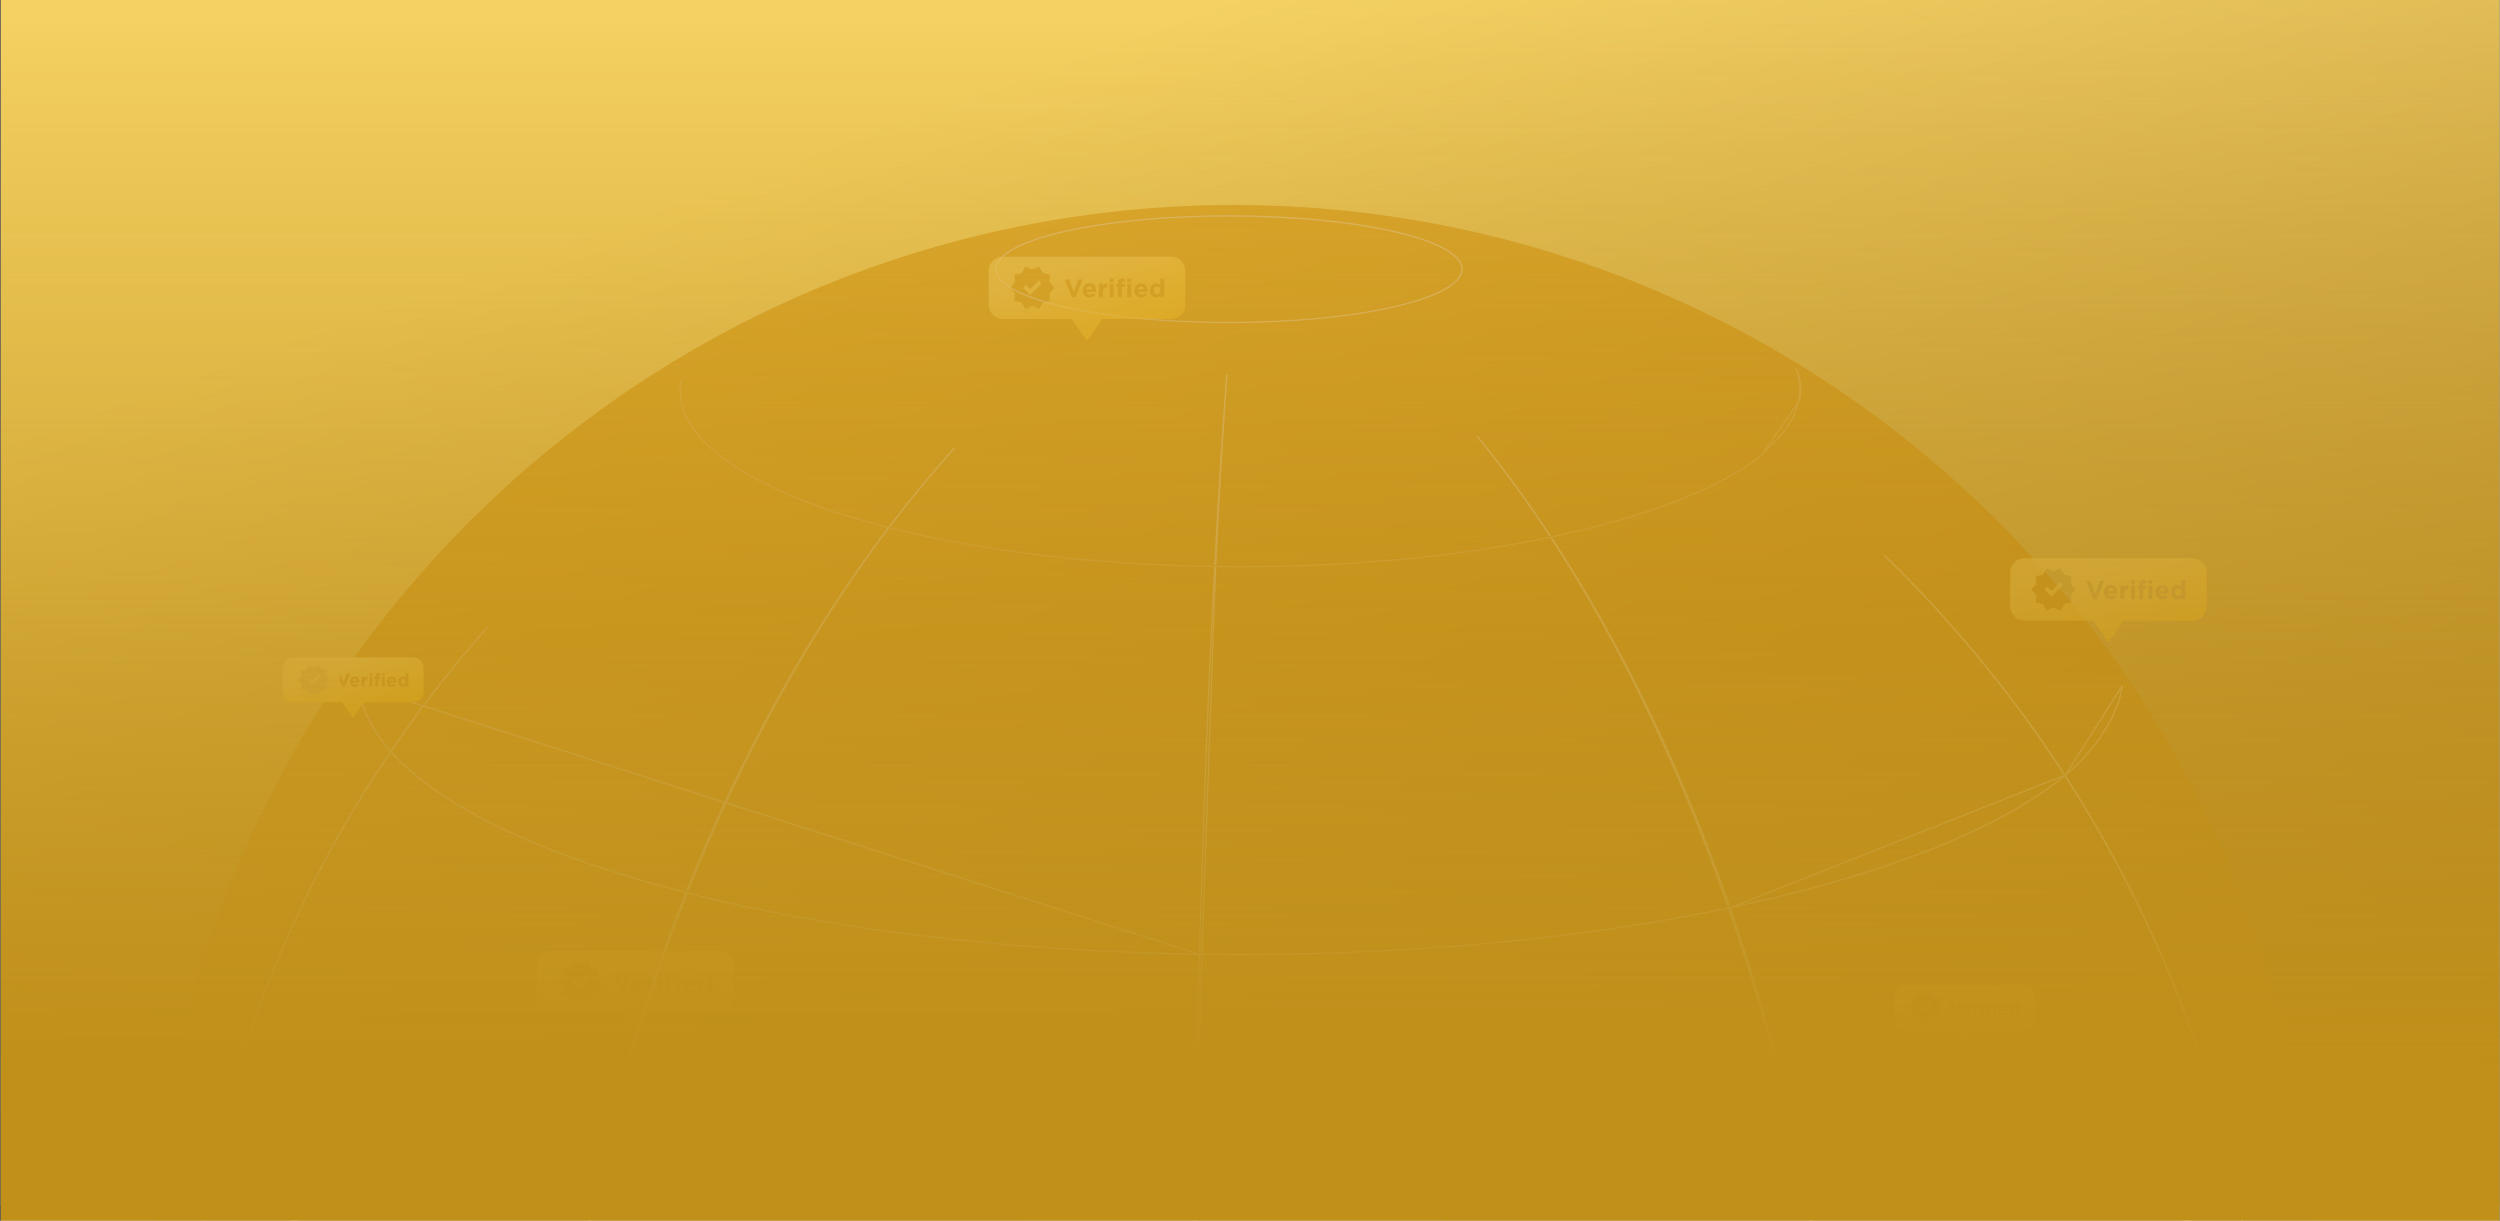 <svg xmlns="http://www.w3.org/2000/svg" width="1921" height="938" version="1.2"><rect width="100%" height="100%" fill="#333333" stroke="none"/><defs><linearGradient id="g1" x2="1" gradientTransform="matrix(-439.047 -1247.265 1763.215 -620.666 1588.004 1170.73)" gradientUnits="userSpaceOnUse"><stop offset="0" stop-color="#a67f36"/><stop offset="1" stop-color="#fedc6f"/></linearGradient><linearGradient id="g2" x2="1" gradientTransform="rotate(90 -19.973 467.983) scale(702.26)" gradientUnits="userSpaceOnUse"><stop offset="0" stop-color="#d48c00"/><stop offset="1" stop-color="#edcb64" stop-opacity="0"/></linearGradient><linearGradient id="g3" x2="1" gradientTransform="matrix(-34.658 -109.444 195.253 -61.831 1667.83 536.458)" gradientUnits="userSpaceOnUse"><stop offset="0" stop-color="#ffbf00"/><stop offset="1" stop-color="#ffdc73"/></linearGradient><linearGradient id="g4" x2="1" gradientTransform="matrix(-34.653 -109.443 195.259 -61.824 535.996 838.139)" gradientUnits="userSpaceOnUse"><stop offset="0" stop-color="#ffbf00"/><stop offset="1" stop-color="#ffdc73"/></linearGradient><linearGradient id="g5" x2="1" gradientTransform="matrix(-34.652 -109.445 195.268 -61.824 883.023 304.701)" gradientUnits="userSpaceOnUse"><stop offset="0" stop-color="#ffbf00"/><stop offset="1" stop-color="#ffdc73"/></linearGradient><linearGradient id="g6" x2="1" gradientTransform="matrix(-24.814 -78.363 139.801 -44.269 1543.667 834.201)" gradientUnits="userSpaceOnUse"><stop offset="0" stop-color="#ffbf00"/><stop offset="1" stop-color="#ffdc73"/></linearGradient><linearGradient id="g7" x2="1" gradientTransform="matrix(-24.81 -78.362 139.811 -44.266 305.563 582.231)" gradientUnits="userSpaceOnUse"><stop offset="0" stop-color="#ffbf00"/><stop offset="1" stop-color="#ffdc73"/></linearGradient><linearGradient id="g8" x2="1" gradientTransform="scale(1949.457 934.596) rotate(90 .244 .127)" gradientUnits="userSpaceOnUse"><stop offset="0" stop-color="#b3820a" stop-opacity="0"/><stop offset="1" stop-color="#c09019"/></linearGradient><clipPath id="cp1" clipPathUnits="userSpaceOnUse"><path d="M.63 0h1920v938H.63z"/></clipPath></defs><style>.s0,.s2,.s3{fill:#fff}.s2,.s3{stroke:#fff}.s3{fill:none}</style><g id="Layer 1"><g id="&lt;Clip Group&gt;" clip-path="url(#cp1)"><g id="&lt;Group&gt;"><path id="&lt;Path&gt;" d="M.6 0h1920v938H.6z" class="s0"/><path d="M-34.4-7.3h1973.6v933.9H-34.4z" style="fill:url(#g1)"/><path id="&lt;Compound Path&gt;" d="m165.1 890.8-.1-.1c-8.4 39.3-14.2 79.3-17 119.8 2.9-40.5 8.7-80.5 17.1-119.7zm136.3-314.9c22.4-32.9 46.9-64.3 73.2-94-26.4 29.7-50.9 61-73.3 93.9q.1 0 .1.1zm-1.7 2.4v-.1c-63.3 93.3-109.5 198.2-134 309.4l.1.1c24.5-111.2 70.8-216.1 133.9-309.4z" class="s2"/><path d="M438.8 1021.6h-.1c-8.2 60-12.6 120.8-12.5 181.4 0 55.8 3.6 108.9 10.6 158.9q.8.2 1.5.4c-6.9-49.9-10.5-102.9-10.5-158.6 0-60.7 4.3-121.6 12.4-181.7l-1.4-.4zm152.5 707.7c-25-27-47.6-58.8-67.6-94.7q-.2-.1-.4-.1-.2-.1-.4-.1c20.2 36 43.1 67.8 68.4 94.9zm-69-97.2c-40-73-68.9-163.2-83.6-267H438.4v-.1h-.4v-.1h-.4v-.1H437.3l-.1-.1c14.8 104 44 194.2 84.3 267.2l.8.2zM440.7 1019c15.9-115.4 46-228 87.1-331.9q-.6-.1-1.2-.3c-41.3 103.8-71.5 216.5-87.5 331.8q.6.1 1.2.3.2 0 .4.1zm241.4-612.8c-60.4 79.6-112.9 174.3-154.4 277.9q.6.2 1.1.3c41.3-103.6 93.5-198.4 153.6-278.1q-.2 0-.3-.1zm51.9-62.5c-17.3 18.9-34 39.1-50.2 60.3q.1 0 .3.1c16.1-21.3 32.7-41.4 49.9-60.4zM1587.1 596.8c61.3 95.1 106.2 201.4 130 313.4q.1-.2.3-.3c-23.7-111.9-68.7-218.2-130-313.2h-.1q-.1.1-.2.1zm-138.8-169.7c51.6 50.2 97.8 106.5 137.3 167.3l.2-.2c-39.5-60.8-85.8-117-137.5-167.1zm272.8 823.9c10.1-51 15.5-104.4 15.5-159.6 0-60.5-6.4-120.3-18.6-178.5l-.3.3c12.2 58.4 18.6 118.4 18.6 179.2 0 54.9-5.2 107.9-15.2 158.6z" class="s2"/><path fill-rule="evenodd" d="M934.6 1833.7q-.4-2.4-.8-5h-.9q.5 2.6.9 5h.8zm-1.9-6.5h.9c-4.1-27.9-7.6-77.4-10.3-145.2h-2c3 67.9 6.9 117.4 11.4 145.2zm-15.2-748.5q-1.2-.1-2.5-.1c-.6 61-.9 122.3-.9 182.9 0 55.8.2 108.5.8 157.7h2.5c-.5-49.1-.7-101.8-.7-157.6 0-60.7.3-121.9.8-182.9zm5.7 601.1c-2.8-68.5-4.8-155.6-5.8-257.8q-1.2 0-2.5-.1c1.1 102.3 3.3 189.3 6.3 257.9h2zm-5.6-604.1c1-117.2 3.1-233.2 5.9-341.5h-1q-.4-.1-.9-.1c-3.1 108.4-5.4 224.4-6.6 341.5H916.4q.6.1 1.2.1zm16.5-639.4h-.8c-4.6 86.3-8.5 186.8-11.6 295h1.9zm8.6-148.2c-3.3 41.6-6.4 90.8-9.3 145.7h.8c2.7-54.9 5.5-104 8.5-145.7zm1.7-122.2c-98.9 0-179 18.3-179 40.9 0 22.7 80.1 41 179 41s179-18.3 179-41c0-22.6-80.1-40.9-179-40.9z" class="s3"/><path d="M1407 1379.1c-12.9 103.4-38.5 192.8-73.8 264.8q.5-.2 1.1-.3c35.6-71.9 61.4-161.4 74.4-264.9q-.8.2-1.7.4zm.4-343.6q-.9.2-1.7.4c7.2 60.3 11 121.3 11 182 0 55.7-3.3 108.7-9.4 158.4l1.8-.4c6.1-49.8 9.4-102.8 9.4-158.6 0-60.6-3.8-121.5-11.1-181.8zm-78.9-336.8c36.2 104.9 62.8 218.4 76.8 334.2q.9-.2 1.8-.3c-14.1-115.8-40.9-229.3-77.3-334.2q-.7.2-1.3.3zm4.6 947.3q-.5.1-1.1.2c-23.5 47.4-51.3 87.1-82.6 118 31.7-30.9 59.9-70.6 83.7-118.2zm-4.3-950.3c-36.6-104.8-83-200.9-136.3-282.1q-.2 0-.3.1h-.1c53 81.3 99 177.5 135.4 282.2q.7-.1 1.3-.2zM1191 411.3c-17.9-27.2-36.7-52.7-56-76.2 19.2 23.6 37.8 49.1 55.6 76.3h.1q.1-.1.3-.1z" class="s2"/><path fill-rule="evenodd" d="M1355.3 348.4c-32.1 26.4-89.6 48.7-162.7 64.1l-.8.2q-.3.1-.6.1c-73.3 15.4-162.1 23.8-256.5 22.5h-1.9q-.7 0-1.5-.1h-1.4c-93.7-1.6-178.7-12.5-246.6-29.7q-.6-.2-1.3-.3c-68.4-17.5-119.1-41.4-143.4-68.5q-.1-.2-.2-.3-.1-.1-.2-.3c-12.1-13.7-17.5-28.2-15-43.1m858.7 16c-3.1 13.5-12.4 26.5-26.8 38.5zm.5-2.5c1.3-7.6.6-15.1-2-22.5l.4.2c2.8 7.6 3.6 15.3 2.2 23.1l-1.1 1.7q.3-1.3.5-2.5z" style="opacity:.5;fill:none;stroke:#fff"/><path d="M145 858.2c4.9 10 11.7 19.9 20.2 29.6q.4.5.9 1c46.3 51.6 142.7 97 272.4 130.2l2.6.6c128.8 32.7 290.1 53.4 467.8 56.4q2.8.1 5.6.1 1.8 0 3.5.1c179.2 2.4 347.7-13.6 486.9-42.7q1.3-.3 2.7-.6c138.7-29.2 248-71.6 309.1-121.8l1.2-1c20.1-16.7 34.8-34.2 43.6-52.4q.1.7.3 1.5c-7.9 18.1-18.7 29.5-43.5 52.8l-1.2 1c-61.1 50.2-170.4 92.6-309.3 121.9q-1.3.3-2.7.6c-139.2 29.1-307.8 45.1-487.1 42.7q-1.7-.1-3.5-.1-2.8 0-5.6-.1c-177.8-3-339.2-23.7-468.1-56.4q-1.3-.3-2.6-.7C308.4 987.7 212 942.4 165.7 890.7q-.5-.5-.9-1c-8.5-9.7-15.3-19.5-20.2-29.5l.4-2z" class="s0"/><path fill-rule="evenodd" d="m145.4 856.8.5.9c4.8 10 11.5 19.8 20 29.4.3.3.6.7.9 1 46.1 51.4 142.3 96.7 272 129.9q1.2.3 2.5.6c128.7 32.7 290 53.4 467.6 56.4q2.8.1 5.6.1v1-1q1.8 0 3.6.1c179.1 2.4 347.5-13.6 486.6-42.6q1.4-.3 2.7-.6c138.7-29.3 247.8-71.6 308.7-121.7.5-.4.8-.6 1.2-1l.6.8v-.1.1l-.6-.8c20-16.6 34.6-34 43.3-52.1l.9.5-.9-.5 1.4-2.7.5 3q.1.8.2 1.5l-.8.2.8-.2.1.3-.1.3-.8-.4.8.4c-8 18.3-19 29.8-43.7 53.1l-.7-.8.7.9-1.2 1-.7-.8-.4-.6 1.1 1.4c-61.4 50.4-170.9 92.8-309.7 122.1l-2.8.6c-139.3 29.1-307.9 45.1-487.3 42.7q-1.8-.1-3.5-.1v-1 1q-2.8 0-5.6-.1c-177.9-3-339.4-23.7-468.4-56.4q-1.2-.4-2.5-.7c-129.8-33.2-226.5-78.6-273.1-130.5q-.4-.6-.9-1.1c-8.5-9.6-15.3-19.5-20.3-29.6l-.1-.3v-.3q.1-.6.2-1.1l.2-1 1 .2-.5-1h.1zm769 222.3v-.9zm802.3-168 .4.6zm-802.2 164v.8zm-5.6 1.9h-.1.1v-1zm0 .9v.4-1.3zM165.7 889.1l.4-.4zm272.6 130.7.2-.8.1-.5-.3 1.3zM164.8 888.1l-.3.3.3-.3.7-.6zm273.5 132.3.2-.5zm.1-.5-.2 1 .1-.5-.1.5.2-1zm2.6-.3-.2.9h-.1l.3-.9-.2.6zm-.2.9.1-.3-.1.3zm477.2 55.9v.7-1 .4zm800.3-164.5.7.8h-.1zM145 858.1l-1-.2.1-.5.4-.3zm1572.4 51.2.6.7-.6-.7zM164.9 888.1l.4-.3zm1240.3 147.3-.2-1zm-.2-1.9-.2-1zm2.7-.6-.2-1zm.3 2-.2-1zm-489.8 43.2-.1 1.1zM441 1021.5l.2-1zM165.9 890.6l-.7.7zm-.9-1 .7-.7z" class="s0"/><path fill-rule="evenodd" d="m1330 697.3-.3.1-2 .4c-115.3 24.2-255 37.4-403.6 35.4h-1.4q-.8-.1-1.6-.1m0 0h-4.6c-147.4-2.6-281.2-19.7-387.9-46.8l-.5-.1q-.9-.2-1.7-.5C418.9 658.2 339 620.6 300.7 577.9q-.3-.4-.7-.8c-14.2-16.1-22.6-33.3-24.3-50.5zm2.9-.8v-.5zm663.1-136.8q-.4.4-1 .8c-50.6 41.6-141.1 76.7-256.1 101zm43.3-68.1.3.3v.1h.1c-4 22.4-19.7 47.8-43.7 67.7zM923.9 732.3v-.5" class="s3"/><path fill-rule="evenodd" d="m1737.6 1238.6-16.1 14.7q8.7-7.2 16.1-14.7-7.8 8-17.1 15.8l-1.2 1c-61.3 50.3-170.9 92.8-310.1 122.2q-.7.2-1.4.3-.7.2-1.4.3c-139.6 29.2-308.6 45.2-488.5 42.8q-1 0-2-.1h-2.5q-2.3 0-4.6-.1c-178.4-3-340.3-23.8-469.5-56.6l-1.3-.3-1.3-.3c-125.5-32.1-219.8-75.6-268-125m0 0 1551.2 15.3-310.3 122.9c139.4-29.4 249.2-72 310.7-122.5q.2-.1.4-.3.4-.3.8-.7l-1.5.6q.2-.1.4-.3.4-.3.8-.7zm1551.2 15.4zm-1551.2-15.3c48.7 49.2 142.8 92.3 267.5 124.2l2.6.6c129.4 32.9 291.4 53.6 469.9 56.7q2.8 0 5.6.1h3.6c179.9 2.5 349.2-13.6 488.9-42.8h.1q1.3-.3 2.7-.6l-.1-.5.1.5zM1409.6 1377zM168.7 1238.7h1568.9m-16.1 14.8-.3-.4m.3.4-.3-.4m0 0 16.4-14.4" class="s2"/><path d="M948 488c276.2 0 500 223.8 500 500 0 276.1-223.8 500-500 500-276.1 0-500-223.9-500-500 0-276.2 223.9-500 500-500z" style="opacity:.5;fill:none;stroke:url(#g2);stroke-width:661"/><g style="opacity:.6"><path fill-rule="evenodd" d="M1544.6 439.9c0-6 4.9-11 11-11h129c6.1 0 11 5 11 11v25.9c0 6.1-4.9 11.1-11 11.1h-52.5c-.2 0-.4.1-.5.2l-11 15.9c-.3.3-.8.3-1 0l-11-15.9c-.2-.1-.3-.2-.5-.2h-52.5c-6.1 0-11-5-11-11.1zm33.4 27 5.2 2.2 3-4.9 5.5-1.3-.5-5.7 3.8-4.3-3.8-4.3.5-5.8-5.5-1.2-3-5-5.2 2.3-5.3-2.3-2.9 5-5.6 1.2.5 5.8-3.8 4.3 3.8 4.3-.5 5.7 5.6 1.3 2.9 4.9zm-7.1-14 2.2-2.1 3.3 3.2 6.6-6.6 2.1 2.3-8.7 8.7zm40.3 7.5 5.5-13.8h-3.2l-3.6 9.6-3.6-9.6h-3.3l5.5 13.8zm15.3-1.8-1.7-1.6c-.9.8-1.6 1.1-2.6 1.1-1.3 0-2.3-.7-2.6-2h7.4V455.3c0-3-1.6-5.7-5.1-5.7-3.1 0-5.2 2.4-5.2 5.4v.1c0 3.2 2.3 5.4 5.5 5.4 1.9 0 3.3-.7 4.3-1.9zm-4.6-6.6c1.2 0 2 .9 2.2 2.2h-4.5c.2-1.4 1-2.2 2.3-2.2zm10.3 8.3v-3.9c0-2.5 1.2-3.7 3.2-3.7h.1v-3.1c-1.7-.1-2.7.9-3.3 2.3v-2.1h-3v10.5zm8.4-11.7V446h-3.1v2.6zm-.1 11.7v-10.5h-3v10.5zm6.3 0v-8h2.4v-2.4h-2.4v-.4q0-1.2 1.1-1.2c.5 0 .8.1 1.3.3v-2.5c-.5-.2-1.2-.3-2.1-.3q-1.6 0-2.4.9-.9.8-.9 2.5v.7h-1.2v2.4h1.2v8zm7.1 0v-10.5h-2.9v10.5zm0-11.7V446h-3.1v2.6zm12 10-1.7-1.6c-.9.8-1.6 1.1-2.6 1.1-1.3 0-2.2-.7-2.5-2h7.3V455.3c0-3-1.6-5.7-5.1-5.7-3 0-5.2 2.4-5.2 5.4v.1c0 3.2 2.4 5.4 5.5 5.4 1.9 0 3.3-.7 4.3-1.9zm-4.6-6.6c1.3 0 2 .9 2.2 2.2h-4.5c.3-1.4 1.1-2.2 2.3-2.2zm14.9 6.8v1.5h3V446h-3v5.1c-.7-.8-1.7-1.5-3.2-1.5-2.5 0-4.8 1.9-4.8 5.4 0 3.6 2.3 5.5 4.8 5.5 1.5 0 2.5-.7 3.2-1.7zm-5-3.8c0-1.8 1.1-2.9 2.5-2.9s2.6 1.2 2.6 2.9c0 1.8-1.2 2.9-2.6 2.9-1.4 0-2.5-1.1-2.5-2.9z" style="fill:url(#g3)"/></g><g style="opacity:.6"><path fill-rule="evenodd" d="M412.7 741.6c0-6.1 5-11 11-11h129.1c6.1 0 11 4.9 11 11v25.9c0 6.1-4.9 11-11 11h-52.5c-.2 0-.4.1-.5.3l-11 15.8c-.3.4-.8.4-1 0l-11.1-15.8c-.1-.2-.3-.3-.5-.3h-52.5c-6 0-11-4.9-11-11zm33.4 27 5.3 2.2 2.9-4.9 5.6-1.3-.5-5.7 3.8-4.3-3.8-4.4.5-5.7-5.6-1.2-2.9-5-5.3 2.3-5.2-2.3-3 5-5.5 1.2.5 5.7-3.8 4.4 3.8 4.3-.5 5.7 5.5 1.3 3 4.9zm-7.2-14 2.2-2.2 3.3 3.3 6.6-6.6 2.2 2.3-8.8 8.7zm40.4 7.5 5.5-13.9h-3.2l-3.6 9.7-3.6-9.7h-3.3l5.5 13.9zm15.2-1.9-1.7-1.5c-.8.8-1.5 1.1-2.5 1.1-1.3 0-2.3-.7-2.6-2.1h7.3v-.1q.1-.3.1-.6c0-3-1.6-5.7-5.1-5.7-3.1 0-5.2 2.4-5.2 5.4v.1c0 3.2 2.3 5.4 5.5 5.4 1.9 0 3.2-.7 4.2-2zm-4.5-6.6c1.2 0 2 .9 2.2 2.3h-4.5c.2-1.4 1-2.3 2.3-2.3zm10.3 8.4v-3.9c0-2.6 1.2-3.7 3.2-3.7h.1v-3.1c-1.8-.1-2.7.8-3.3 2.3v-2.2h-3V762zm8.4-11.7v-2.7h-3.1v2.7zm-.1 11.7v-10.6h-3V762zm6.3 0v-8h2.4v-2.4h-2.4v-.4q0-1.2 1-1.2c.6 0 .9.1 1.4.3v-2.5c-.6-.2-1.2-.3-2.1-.3q-1.6 0-2.4.8-.9.9-.9 2.6v.6h-1.2v2.5h1.2v8zm7.1 0v-10.6h-2.9V762zm0-11.7v-2.7h-3.1v2.7zm12 9.9-1.7-1.5c-.9.8-1.6 1.1-2.6 1.1-1.3 0-2.2-.7-2.5-2.1h7.3v-.7c0-3-1.6-5.7-5.1-5.7-3.1 0-5.2 2.4-5.2 5.4v.1c0 3.2 2.3 5.4 5.5 5.4 1.9 0 3.3-.7 4.3-2zm-4.6-6.6c1.3 0 2 .9 2.2 2.3h-4.5c.3-1.4 1-2.3 2.3-2.3zm14.9 6.8v1.6h3v-14.4h-3v5.2c-.7-.8-1.7-1.5-3.3-1.5-2.4 0-4.7 1.9-4.7 5.4 0 3.5 2.3 5.4 4.7 5.4 1.6 0 2.6-.7 3.3-1.7zm-5.1-3.7c0-1.8 1.2-2.9 2.6-2.9 1.4 0 2.6 1.1 2.6 2.9 0 1.8-1.2 2.9-2.6 2.9-1.4 0-2.6-1.1-2.6-2.9z" style="fill:url(#g4)"/></g><g style="opacity:.6"><path fill-rule="evenodd" d="M759.7 208.2c0-6.1 5-11 11.1-11h129c6.1 0 11 4.9 11 11v25.9c0 6.1-4.9 11-11 11h-52.5c-.2 0-.4.1-.5.3l-11 15.8c-.3.3-.8.3-1 0l-11.1-15.8c-.1-.2-.3-.3-.5-.3h-52.4c-6.1 0-11.1-4.9-11.1-11zm33.5 26.9 5.2 2.3 3-5 5.5-1.2-.5-5.7 3.8-4.4-3.8-4.3.5-5.7-5.5-1.3-3-4.9-5.2 2.2-5.3-2.2-2.9 4.9-5.6 1.3.5 5.7-3.8 4.3 3.8 4.4-.5 5.7 5.6 1.2 2.9 5zm-7.1-14 2.1-2.2 3.4 3.3 6.5-6.6 2.2 2.2-8.7 8.8zm40.3 7.4 5.5-13.8h-3.2l-3.6 9.7-3.6-9.7h-3.3l5.5 13.8zm15.3-1.8-1.7-1.5c-.9.7-1.6 1.1-2.6 1.1-1.3 0-2.3-.7-2.5-2.1h7.3V223.4c0-3-1.6-5.7-5.1-5.7-3.1 0-5.2 2.5-5.2 5.5 0 3.2 2.3 5.4 5.5 5.4 1.9 0 3.3-.7 4.3-1.9zm-4.6-6.6c1.2 0 2 .9 2.2 2.2h-4.5c.3-1.3 1-2.2 2.3-2.2zm10.3 8.3v-3.9c0-2.5 1.2-3.7 3.2-3.7h.2v-3.1c-1.8-.1-2.8.9-3.4 2.3v-2.1h-3v10.5zm8.4-11.6v-2.7h-3.1v2.7zm-.1 11.6v-10.5h-3v10.5zm6.3 0v-7.9h2.4V218H862v-.4q0-1.1 1.1-1.1c.5 0 .9.1 1.3.2v-2.4c-.5-.2-1.2-.3-2.1-.3q-1.6 0-2.4.8-.9.8-.9 2.5v.7h-1.2v2.5h1.2v7.9zm7.2 0v-10.5h-3v10.5zm.1-11.6v-2.7h-3.2v2.7zm12 9.9-1.7-1.5c-.8.7-1.5 1.1-2.5 1.1-1.4 0-2.3-.7-2.6-2.1h7.3V223.4c0-3-1.6-5.7-5.1-5.7-3 0-5.2 2.5-5.2 5.5 0 3.2 2.4 5.4 5.5 5.4 1.9 0 3.3-.7 4.3-1.9zm-4.6-6.6c1.3 0 2.1.9 2.2 2.2h-4.4c.2-1.3 1-2.2 2.2-2.2zm14.9 6.8v1.5h3v-14.3h-3v5.2c-.7-.9-1.6-1.6-3.2-1.6-2.5 0-4.8 1.9-4.8 5.4v.1c0 3.5 2.3 5.4 4.8 5.4 1.5 0 2.5-.7 3.2-1.7zm-5-3.7v-.1c0-1.7 1.1-2.9 2.5-2.9s2.6 1.2 2.6 2.9v.1c0 1.7-1.2 2.9-2.6 2.9-1.4 0-2.5-1.2-2.5-2.9z" style="fill:url(#g5)"/></g><g style="opacity:.6"><path fill-rule="evenodd" d="M1455.4 765.1c0-4.4 3.5-7.9 7.9-7.9h92.4c4.3 0 7.9 3.5 7.9 7.9v18.5c0 4.4-3.6 7.9-7.9 7.9h-37.6c-.1 0-.3.1-.4.2l-7.9 11.4c-.1.2-.5.2-.7 0l-7.9-11.4c0-.1-.2-.2-.3-.2h-37.6c-4.4 0-7.9-3.5-7.9-7.9zm23.9 19.3 3.8 1.6 2.1-3.5 4-.9-.4-4.1 2.7-3.1-2.7-3.1.4-4.1-4-.9-2.1-3.5-3.8 1.6-3.7-1.6-2.2 3.5-3.9.9.3 4.1-2.7 3.1 2.7 3.1-.3 4.1 3.9.9 2.2 3.5zm-5.1-10 1.5-1.5 2.4 2.3 4.7-4.7 1.6 1.6-6.3 6.2zm28.9 5.4 3.9-9.9h-2.3l-2.6 6.9-2.5-6.9h-2.4l4 9.9zm10.9-1.3-1.2-1.1c-.6.5-1.2.8-1.9.8-.9 0-1.6-.5-1.8-1.5h5.2v-.1q0-.2.1-.5c0-2.1-1.2-4.1-3.7-4.1-2.2 0-3.7 1.8-3.7 4 0 2.3 1.6 3.9 3.9 3.9 1.4 0 2.4-.5 3.1-1.4zm-3.3-4.7c.9 0 1.5.6 1.6 1.6h-3.2c.1-1 .7-1.6 1.6-1.6zm7.4 5.9v-2.8c0-1.8.8-2.6 2.3-2.6h.1V772c-1.3 0-2 .7-2.4 1.7v-1.5h-2.2v7.5zm6.1-8.3v-1.9h-2.3v1.9zm0 8.3v-7.5h-2.2v7.5zm4.5 0V774h1.7v-1.7h-1.7v-.3q0-.8.8-.8c.4 0 .6 0 1 .1v-1.7c-.4-.1-.9-.2-1.6-.2q-1.1 0-1.7.6-.6.6-.6 1.8v.5h-.9v1.7h.9v5.7zm5.1 0v-7.5h-2.1v7.5zm0-8.3v-1.9h-2.2v1.9zm8.6 7.1-1.3-1.1c-.6.5-1.1.8-1.8.8-.9 0-1.6-.5-1.8-1.5h5.2v-.6c0-2.1-1.1-4.1-3.6-4.1-2.2 0-3.7 1.8-3.7 4 0 2.3 1.6 3.9 3.9 3.9 1.4 0 2.4-.5 3.1-1.4zm-3.3-4.7c.9 0 1.4.6 1.6 1.6h-3.2c.1-1 .7-1.6 1.6-1.6zm10.7 4.8v1.1h2.1v-10.2h-2.1v3.7c-.5-.6-1.2-1.2-2.4-1.2-1.8 0-3.4 1.4-3.4 3.9v.1c0 2.5 1.7 3.9 3.4 3.9 1.1 0 1.8-.6 2.4-1.3zm-3.7-2.6v-.1c0-1.2.9-2 1.9-2 1 0 1.8.8 1.8 2v.1c0 1.2-.8 2-1.8 2s-1.9-.8-1.9-2z" style="fill:url(#g6)"/></g><path fill-rule="evenodd" d="M217.3 513.1c0-4.3 3.5-7.9 7.9-7.9h92.4c4.3 0 7.9 3.6 7.9 7.9v18.6c0 4.3-3.6 7.9-7.9 7.9H280q-.2 0-.4.1l-7.9 11.4c-.1.2-.5.2-.7 0l-7.9-11.4q-.1-.1-.3-.1h-37.6c-4.4 0-7.9-3.6-7.9-7.9zm23.9 19.3 3.8 1.6 2.1-3.6 4-.9-.4-4.1 2.7-3.1-2.7-3.1.4-4.1-4-.9-2.1-3.5-3.8 1.6-3.7-1.6-2.2 3.5-3.9.9.3 4.1-2.7 3.1 2.7 3.1-.3 4.1 3.9.9 2.2 3.6zm-5.1-10.1 1.5-1.5 2.4 2.3 4.7-4.7 1.6 1.6-6.3 6.3zm28.9 5.3 3.9-9.9h-2.3l-2.6 6.9-2.5-6.9h-2.4l4 9.9zm10.9-1.3-1.3-1.1c-.6.6-1.1.8-1.8.8-.9 0-1.6-.5-1.8-1.5h5.2v-.5c0-2.2-1.1-4.1-3.6-4.1-2.2 0-3.7 1.7-3.7 3.9 0 2.3 1.6 3.9 3.9 3.9 1.4 0 2.4-.5 3.1-1.4zm-3.3-4.7c.9 0 1.4.6 1.6 1.6H271c.1-1 .7-1.6 1.6-1.6zm7.4 5.9v-2.7c0-1.9.8-2.7 2.3-2.7h.1v-2.2c-1.3-.1-2 .6-2.4 1.6V520h-2.2v7.5zm6.1-8.3v-1.9h-2.3v1.9zm0 8.3V520h-2.2v7.5zm4.5 0v-5.7h1.7v-1.7h-1.7v-.3q0-.8.8-.8c.3 0 .6.1.9.2v-1.8c-.4-.1-.8-.2-1.5-.2q-1.1 0-1.7.6-.6.6-.6 1.8v.5h-.9v1.7h.9v5.7zm5.1 0V520h-2.1v7.5zm0-8.3v-1.9h-2.2v1.9zm8.5 7.1-1.2-1.1c-.6.6-1.1.8-1.8.8-1 0-1.6-.5-1.8-1.5h5.2v-.5c0-2.2-1.1-4.1-3.6-4.1-2.2 0-3.8 1.7-3.8 3.9 0 2.3 1.7 3.9 4 3.9 1.3 0 2.3-.5 3-1.4zm-3.2-4.7c.9 0 1.4.6 1.5 1.6h-3.2c.2-1 .8-1.6 1.7-1.6zm10.6 4.9v1h2.2v-10.2h-2.2v3.7c-.5-.6-1.2-1.1-2.3-1.1-1.8 0-3.4 1.4-3.4 3.9s1.6 3.9 3.4 3.9c1.1 0 1.8-.5 2.3-1.2zm-3.6-2.7c0-1.3.9-2.1 1.8-2.1 1 0 1.9.8 1.9 2.1 0 1.2-.9 2.1-1.9 2.1-.9 0-1.8-.9-1.8-2.1z" style="fill:url(#g7)"/><path d="M-42.4-6.1h1989.5v953.8H-42.4z" style="fill:url(#g8)"/></g></g></g></svg>

